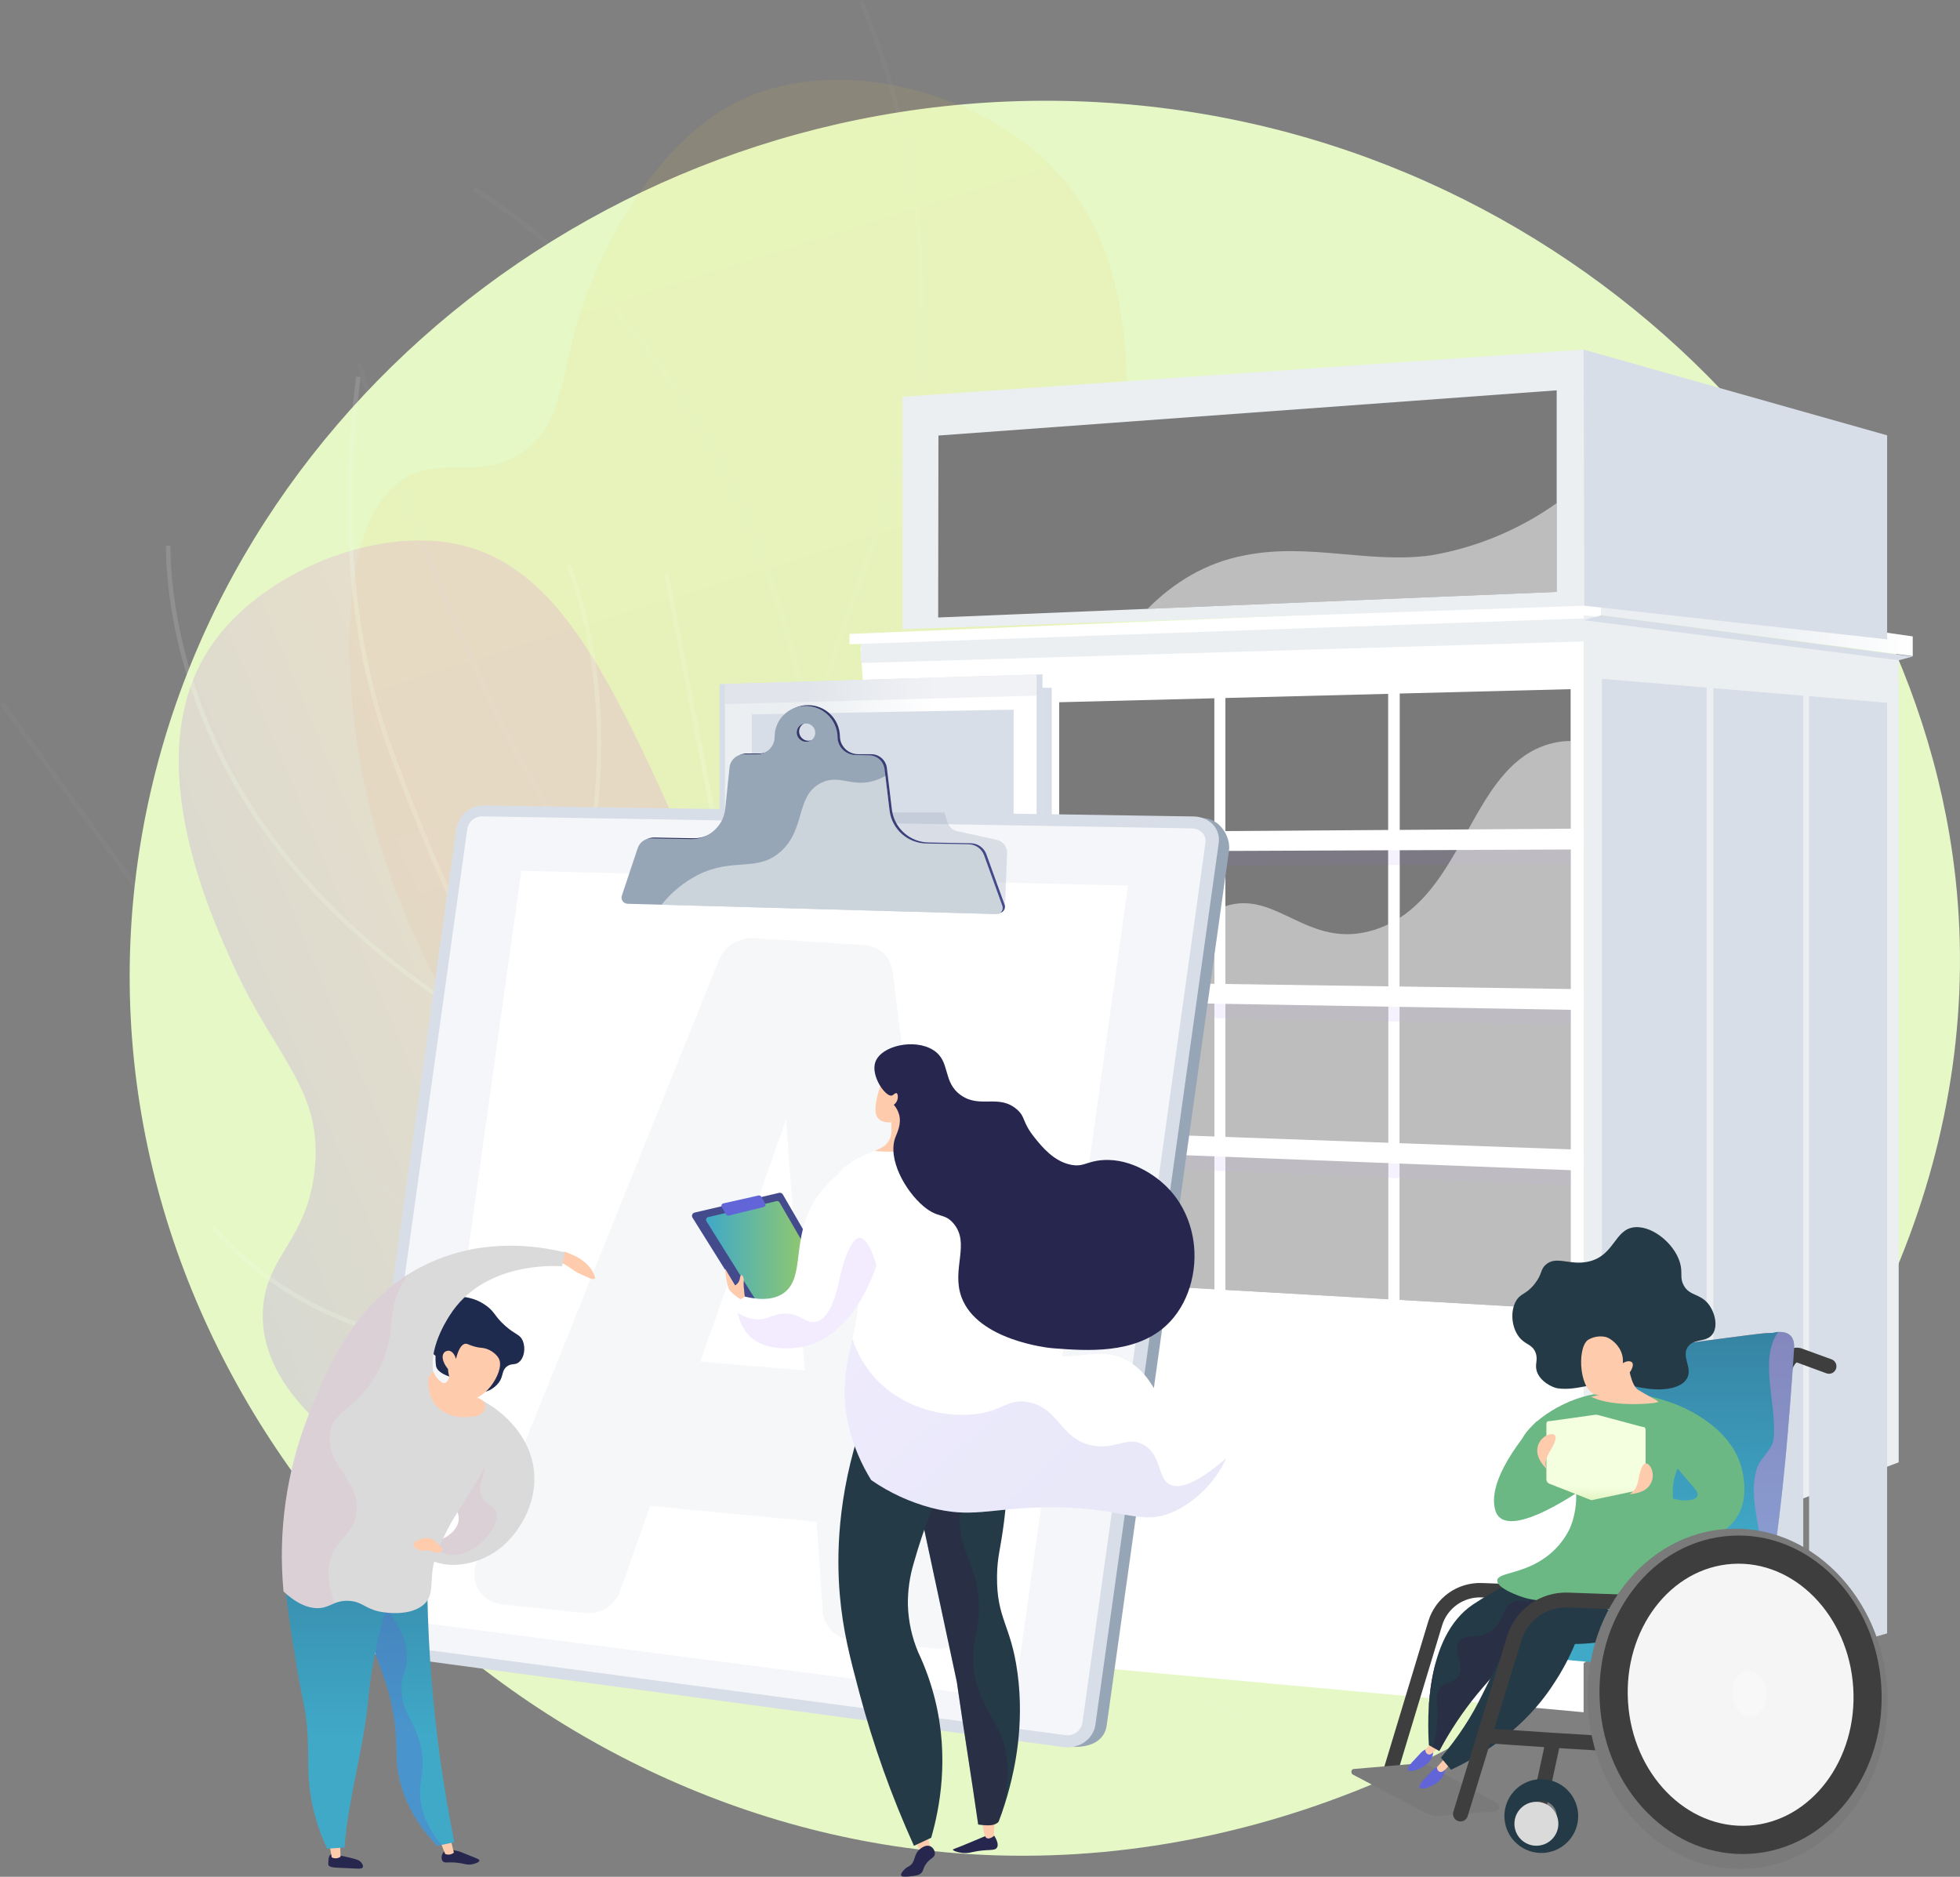 <svg width="541" height="518" viewBox="0 0 541 518" fill="none" xmlns="http://www.w3.org/2000/svg">
<rect x="0" y="0" width="541" height="518" fill="#808080" stroke="none"/>
<path d="M296.253 27.918C166.945 24.152 54.894 116.704 37.971 238.137C19.465 370.905 121.32 490.367 246.646 509.504C402.523 533.304 553.725 395.62 540.147 246.256C529.895 133.726 427.725 31.745 296.253 27.918Z" fill="#E5F8C6"/>
<g style="mix-blend-mode:soft-light" opacity="0.3">
<path style="mix-blend-mode:soft-light" opacity="0.3" d="M324.102 458.671C306.424 437.03 283.868 402.756 277.586 357.655C269.344 298.505 296.327 272.746 306.523 175.81C312.966 114.515 316.849 71.677 289.08 44.804C267.316 23.75 228.721 15.025 202.807 28.443C181.271 39.573 165.986 67.355 159.735 87.803C154.64 104.455 155.283 117.124 144.277 124.791C133.03 132.632 122.89 126.028 112.607 131.55C91.77 142.772 96.741 189.827 97.545 197.458C106.48 282.088 174.705 347.415 204.81 375.537C229.697 398.823 268.763 430.593 324.102 458.671Z" fill="url(#paint0_linear)"/>
<g style="mix-blend-mode:soft-light" opacity="0.3">
<g style="mix-blend-mode:soft-light" opacity="0.3">
<path d="M345.267 476.683C311.878 458.653 283.695 438.693 261.559 417.361C228.789 385.826 210.27 352.071 206.467 317.117C203.493 289.78 209.707 261.387 217.597 225.437C224.12 195.634 231.423 175.117 237.865 157.013C246.225 133.516 252.829 114.966 253.657 86.999C254.504 58.556 248.952 29.457 237.148 0.433L238.28 0C250.145 29.154 255.729 58.438 254.875 87.042C254.034 115.22 247.406 133.85 239.009 157.433C232.579 175.501 225.289 195.98 218.784 225.703C210.635 262.945 204.749 289.849 207.698 316.987C211.463 351.614 229.877 385.115 262.419 416.47C284.474 437.728 312.545 457.62 345.854 475.595L345.267 476.683Z" fill="white"/>
</g>
<g style="mix-blend-mode:soft-light" opacity="0.3">
<path d="M223.032 204.389L222.921 203.697C213.894 146.959 189.223 108.931 170.117 87.024C149.428 63.305 130.656 52.873 130.471 52.768L131.089 51.686C131.281 51.791 150.257 62.328 171.075 86.208C190.212 108.146 214.895 146.155 224.059 202.794C227.812 201.594 246.788 195.015 267.019 179.044C280.056 168.801 291.257 156.417 300.142 142.42C311.117 125.07 318.42 105.209 321.839 83.4L323.076 83.592C319.632 105.58 312.267 125.608 301.187 143.106C292.212 157.232 280.898 169.728 267.73 180.058C245.057 197.946 223.929 204.142 223.719 204.173L223.032 204.389Z" fill="white"/>
</g>
<g style="mix-blend-mode:soft-light" opacity="0.3">
<path d="M207.488 285.174L207.08 284.995C193.056 278.774 178.637 265.208 164.15 244.593C152.613 228.164 141.025 207.258 129.71 182.457C117.647 155.768 107.19 128.383 98.393 100.448L99.58 100.089C108.361 127.976 118.8 155.314 130.842 181.956C148.47 220.602 175.979 269.536 207.179 283.678C210.035 280.543 232.53 256.137 259.686 235.769C274.866 224.373 298.695 218.839 316.014 216.212C327.356 214.487 338.795 213.482 350.263 213.2V214.437C338.848 214.717 327.463 215.719 316.175 217.436C299.005 220.045 275.366 225.517 260.422 236.759C231.621 258.4 208.026 284.574 207.791 284.84L207.488 285.174Z" fill="white"/>
</g>
<g style="mix-blend-mode:soft-light" opacity="0.3">
<path d="M253.268 408.154L252.08 407.857C251.784 407.783 222.21 400.27 184.82 381.615C150.3 364.394 101.867 333.898 67.118 286.33L0 194.459L1.002 193.729L68.12 285.601C102.745 332.958 150.974 363.349 185.371 380.508C218.426 396.999 245.347 404.747 251.196 406.342C244.741 390.049 243.721 373.818 248.16 358.075C251.79 345.208 259.074 332.662 269.77 320.74C287.967 300.515 310.122 289.032 310.344 288.921L310.907 290.022C310.684 290.133 288.709 301.529 270.667 321.594C260.094 333.342 252.921 345.745 249.347 358.427C244.883 374.257 246.046 390.581 252.804 407.016L253.268 408.154Z" fill="white"/>
</g>
</g>
</g>
<g style="mix-blend-mode:soft-light" opacity="0.5">
<path style="mix-blend-mode:soft-light" opacity="0.5" d="M300.303 437.302C261.547 444.184 211.389 446.663 160.997 430.358C148.136 426.197 68.689 400.474 72.671 360.32C74.074 346.178 84.641 342.184 86.805 323.313C89.371 300.948 76.17 292.229 64.608 266.865C57.707 251.728 37.507 207.425 58.895 177.368C71.675 159.436 98.726 147.348 120.726 149.382C152.99 152.369 168.045 185.11 192.679 241.013C214.518 290.566 212.181 304.039 228.455 339.402C240.524 365.637 261.547 401.037 300.303 437.302Z" fill="url(#paint1_linear)"/>
<g style="mix-blend-mode:soft-light" opacity="0.5">
<g style="mix-blend-mode:soft-light" opacity="0.5">
<path d="M365.479 447.411C358.628 447.413 351.78 447.068 344.964 446.379C290.849 440.907 241.037 412.989 196.896 363.424C151.017 311.898 122.766 249.855 107.135 206.881C96.265 176.972 93.304 142.34 98.312 103.948L99.549 104.108C94.54 142.303 97.484 176.737 108.292 206.454C123.892 249.329 152.105 311.224 197.823 362.601C241.724 411.932 291.294 439.707 345.087 445.148C351.867 445.834 358.677 446.176 365.492 446.175C399.295 446.175 433.506 437.759 467.513 421.058L468.058 422.171C433.89 438.953 399.468 447.411 365.479 447.411Z" fill="white"/>
</g>
<g style="mix-blend-mode:soft-light" opacity="0.5">
<path d="M145.817 290.275L145.273 289.991C54.065 242.744 46.083 172.013 45.805 151.485C45.805 151.108 45.805 150.755 45.805 150.675L47.041 150.514C47.041 150.65 47.041 150.891 47.041 151.472C47.313 171.809 55.203 241.705 145.285 288.637C146.837 285.545 154.56 269.419 159.766 247.066C165.108 224.188 168.862 189.827 156.39 156.264L157.553 155.832C170.135 189.667 166.326 224.275 160.959 247.332C155.123 272.319 146.188 289.539 146.12 289.712L145.817 290.275Z" fill="white"/>
</g>
<g style="mix-blend-mode:soft-light" opacity="0.5">
<path d="M139.621 373.131C137.94 373.131 136.268 373.1 134.607 373.039C119.149 372.464 104.656 369.217 91.572 363.393C69.27 353.462 58.604 339.278 58.498 339.117L59.494 338.381C59.599 338.523 70.117 352.504 92.147 362.292C105.082 368.042 119.402 371.239 134.712 371.802C153.768 372.501 174.42 369.094 196.092 361.674C197.298 356.987 210.931 301.139 197.465 231.577L183.287 158.243L184.523 158.008L198.701 231.342C212.7 303.977 197.353 361.723 197.199 362.341L197.112 362.657L196.803 362.762C176.733 369.638 157.528 373.131 139.621 373.131Z" fill="white"/>
</g>
</g>
</g>
<path d="M257.17 456.087L437.105 472.59V171.815L237.52 178.667L257.17 456.087Z" fill="white"/>
<path d="M198.615 450.608L287.751 459.339V186.13L198.615 188.826V450.608Z" fill="#D8DEE8"/>
<path d="M200.105 450.713L286.119 458.597V186.179L200.105 188.782V450.713Z" fill="url(#paint2_linear)"/>
<g style="mix-blend-mode:multiply" opacity="0.2">
<path d="M200.105 194.347L286.119 192.004V186.179L200.105 188.782V194.347Z" fill="#B7C0CE"/>
</g>
<path d="M386.354 358.774L433.525 361.488V190.211L386.354 191.416V358.774Z" fill="url(#paint3_linear)"/>
<path d="M338.236 356.01L383.157 358.595V191.503L338.236 192.647V356.01Z" fill="url(#paint4_linear)"/>
<path d="M292.357 353.37L335.182 355.837V192.727L292.357 193.822V353.37Z" fill="url(#paint5_linear)"/>
<path d="M205.917 389.598L279.781 394.872V314.761L205.917 312.578V389.598Z" fill="url(#paint6_linear)"/>
<g style="mix-blend-mode:multiply" opacity="0.3">
<path style="mix-blend-mode:multiply" opacity="0.3" d="M292.357 238.941L433.525 238.645V232.9L292.357 233.587V238.941Z" fill="url(#paint7_linear)"/>
<path style="mix-blend-mode:multiply" opacity="0.3" d="M292.357 280.166L433.525 282.899V277.154L292.357 274.811V280.166Z" fill="url(#paint8_linear)"/>
<path style="mix-blend-mode:multiply" opacity="0.3" d="M292.357 321.39L433.525 327.152V321.408L292.357 316.041V321.39Z" fill="url(#paint9_linear)"/>
</g>
<path d="M244.012 392.318L274.043 394.464V324.475L244.012 323.436V392.318Z" fill="#D8DEE8"/>
<path d="M211.253 389.975L240.24 392.046V323.306L211.253 322.298V389.975Z" fill="#D8DEE8"/>
<path d="M292.357 235.046L437.315 234.452V228.696L292.357 229.697V235.046Z" fill="white"/>
<path d="M292.357 276.27L437.315 278.787V273.03L292.357 270.921V276.27Z" fill="white"/>
<path d="M292.357 317.5L437.315 323.127V317.37L292.357 312.146V317.5Z" fill="white"/>
<path d="M237.661 183.001L437.315 177.034V167.295L237.661 174.919V183.001Z" fill="url(#paint10_linear)"/>
<path d="M234.477 177.826L441.959 170.505V166.349L234.477 174.975V177.826Z" fill="white"/>
<g style="mix-blend-mode:soft-light" opacity="0.5">
<path d="M223.83 331.196C231.249 331.914 236.01 334.968 240.264 338.282V392.021L211.278 389.95V332.983C215.241 331.327 219.562 330.711 223.83 331.196Z" fill="white"/>
</g>
<g style="mix-blend-mode:soft-light" opacity="0.5">
<path d="M261.25 348.009C265.692 347.858 270.052 346.768 274.043 344.812V394.458L244.012 392.312V341.318C248.637 344.985 253.385 348.194 261.25 348.009Z" fill="white"/>
</g>
<g style="mix-blend-mode:soft-light" opacity="0.5">
<path d="M305.608 302.215C324.318 276.585 320.985 258.932 335.182 251.432V355.837L292.357 353.363V318.23C298.089 312.516 302.597 306.339 305.608 302.215Z" fill="white"/>
</g>
<g style="mix-blend-mode:soft-light" opacity="0.5">
<path d="M379.218 256.681C380.568 256.262 381.884 255.743 383.157 255.129V358.595L338.218 356.01V250.121C352.39 245.428 361.034 262.308 379.218 256.681Z" fill="white"/>
</g>
<g style="mix-blend-mode:soft-light" opacity="0.5">
<path d="M425.635 206.021C428.153 205.048 430.825 204.537 433.525 204.513V361.488L386.354 358.774V253.336C404.167 241.81 407.265 213.12 425.635 206.021Z" fill="white"/>
</g>
<path d="M290.317 189.827H287.652V459.339H290.317V189.827Z" fill="#D8DEE8"/>
<path d="M524.077 180.726L437.161 169.812V436.455L524.077 403.603V180.726Z" fill="url(#paint11_linear)"/>
<path d="M499.344 456.958L520.886 450.825V193.964L499.344 192.152V456.958Z" fill="#D8DEE8"/>
<path d="M472.923 464.484L497.736 457.416V192.022L472.923 189.939V464.484Z" fill="#D8DEE8"/>
<path d="M442.181 473.239L471.069 465.015V189.784L442.181 187.36V473.239Z" fill="#D8DEE8"/>
<path d="M527.954 181.097L441.958 169.806V163.406L527.954 175.649V181.097Z" fill="url(#paint12_linear)"/>
<path d="M527.954 181.214L524.077 182.234L437.105 171.166L441.959 169.806L527.954 181.214Z" fill="#D8DEE8"/>
<path d="M286.929 403.102V403.609C286.929 403.783 286.998 403.949 287.121 404.072C287.244 404.195 287.41 404.264 287.584 404.264C287.758 404.264 287.925 404.195 288.048 404.072C288.17 403.949 288.24 403.783 288.24 403.609V403.102C288.24 402.928 288.17 402.761 288.048 402.638C287.925 402.515 287.758 402.446 287.584 402.446C287.41 402.446 287.244 402.515 287.121 402.638C286.998 402.761 286.929 402.928 286.929 403.102Z" fill="white"/>
<path d="M249.106 173.652V109.506L437.105 96.49L437.315 167.184L249.106 173.652Z" fill="url(#paint13_linear)"/>
<path d="M437.105 96.49L520.887 120.154V176.471L437.315 167.184L437.105 96.49Z" fill="#D8DEE8"/>
<path d="M279.781 294.943L207.525 293.169V197.167L279.781 195.868V294.943Z" fill="#D8DEE8"/>
<path d="M259.03 120.21L429.679 107.732V163.369L258.956 170.43L259.03 120.21Z" fill="url(#paint14_linear)"/>
<g style="mix-blend-mode:soft-light" opacity="0.5">
<path d="M343.542 153.278C332.697 155.343 323.997 160.766 316.744 168.044L429.679 163.375V138.865C419.346 146.209 407.493 151.134 394.998 153.278C377.846 155.646 361.281 149.729 343.542 153.278Z" fill="white"/>
</g>
<path d="M136.456 224.454L332.127 225.802C336.517 225.87 339.782 230.835 339.225 234.792L305.478 476.176C304.711 481.661 298.874 482.588 294.552 482.007L104.019 456.445C103.169 456.334 102.351 456.055 101.61 455.624C100.869 455.194 100.221 454.621 99.703 453.938C99.186 453.255 98.809 452.476 98.594 451.647C98.38 450.818 98.332 449.954 98.454 449.106L128.974 230.835C129.263 229.057 130.173 227.44 131.544 226.271C132.914 225.102 134.655 224.458 136.456 224.454Z" fill="#97A6B7"/>
<path d="M133.457 222.314L329.432 225.344C333.828 225.412 336.95 228.702 336.388 232.69L302.356 476.028C301.799 480.016 297.83 482.774 293.508 482.211L100.754 456.179C99.899 456.064 99.076 455.779 98.331 455.342C97.587 454.905 96.937 454.324 96.419 453.634C95.901 452.943 95.526 452.157 95.315 451.32C95.104 450.483 95.061 449.613 95.189 448.759L125.963 228.72C126.253 226.939 127.164 225.317 128.537 224.145C129.909 222.972 131.652 222.323 133.457 222.314Z" fill="#D8DEE8"/>
<path opacity="0.74" d="M293.978 478.884C295.052 479.069 296.156 478.822 297.051 478.198C297.945 477.575 298.558 476.624 298.757 475.552L332.727 232.616C333.03 230.464 331.342 228.683 328.968 228.646L133.037 225.32C132.06 225.326 131.117 225.679 130.375 226.315C129.634 226.951 129.142 227.83 128.987 228.795L98.17 449.168C98.103 449.627 98.127 450.096 98.242 450.546C98.356 450.997 98.558 451.42 98.837 451.792C99.116 452.163 99.465 452.476 99.865 452.713C100.266 452.949 100.709 453.104 101.169 453.168L293.978 478.884Z" fill="white"/>
<path d="M114.889 447.721L279.93 469.121L311.352 244.438L143.888 240.357L114.889 447.721Z" fill="white"/>
<g style="mix-blend-mode:multiply" opacity="0.3">
<path d="M211.21 245.582L277.401 250.424L277.963 235.745C278.059 234.856 277.825 233.964 277.305 233.237C276.785 232.511 276.015 232.001 275.144 231.806L264.224 229.401C263.594 229.265 263.011 228.965 262.535 228.53C262.06 228.096 261.708 227.542 261.516 226.927L260.663 224.262L231.039 224.169L211.21 245.582Z" fill="#97A6B7"/>
</g>
<path d="M172.287 246.93C172.206 247.183 172.184 247.451 172.224 247.713C172.263 247.975 172.363 248.225 172.515 248.443C172.667 248.66 172.868 248.839 173.101 248.966C173.333 249.093 173.593 249.165 173.858 249.175L275.595 251.994C275.876 252.012 276.157 251.96 276.413 251.842C276.668 251.724 276.89 251.545 277.059 251.319C277.228 251.094 277.338 250.831 277.379 250.552C277.42 250.274 277.392 249.99 277.296 249.725L272.238 235.732C271.913 234.865 271.335 234.117 270.578 233.584C269.821 233.051 268.922 232.759 267.996 232.746L256.353 232.529C253.864 232.501 251.467 231.579 249.601 229.931C247.735 228.283 246.523 226.018 246.188 223.551L244.797 211.951C244.659 210.902 244.143 209.938 243.347 209.241C242.551 208.543 241.527 208.159 240.469 208.161H236.839C235.888 208.155 234.957 207.882 234.153 207.373C233.35 206.863 232.705 206.138 232.295 205.279C231.995 204.636 231.839 203.936 231.837 203.227C231.793 200.926 230.847 198.735 229.202 197.126C227.557 195.517 225.346 194.619 223.045 194.626C221.922 194.615 220.808 194.827 219.768 195.248C218.727 195.67 217.78 196.293 216.981 197.082C216.182 197.871 215.547 198.81 215.113 199.846C214.679 200.881 214.453 201.992 214.45 203.115C214.46 203.751 214.343 204.383 214.106 204.973C213.868 205.563 213.516 206.1 213.068 206.552C212.621 207.004 212.087 207.362 211.5 207.606C210.912 207.849 210.282 207.973 209.646 207.969H206.103C205.087 207.956 204.102 208.324 203.344 209C202.585 209.677 202.107 210.612 202.003 211.624L200.835 222.945C200.603 225.289 199.495 227.459 197.731 229.021C195.968 230.582 193.68 231.42 191.325 231.367L180.505 231.163C179.658 231.143 178.828 231.396 178.136 231.883C177.443 232.371 176.926 233.068 176.659 233.871L172.287 246.93ZM220.571 201.922C220.567 201.59 220.63 201.26 220.756 200.953C220.882 200.645 221.068 200.367 221.304 200.133C221.54 199.899 221.821 199.715 222.13 199.593C222.438 199.47 222.768 199.41 223.1 199.418C223.776 199.416 224.424 199.681 224.906 200.154C225.387 200.627 225.663 201.271 225.673 201.947C225.677 202.279 225.614 202.609 225.488 202.917C225.361 203.225 225.174 203.504 224.938 203.738C224.701 203.972 224.419 204.155 224.11 204.278C223.801 204.4 223.47 204.459 223.137 204.451C222.463 204.451 221.816 204.186 221.336 203.712C220.856 203.239 220.581 202.596 220.571 201.922Z" fill="url(#paint15_linear)"/>
<path d="M171.638 247.202C171.557 247.455 171.535 247.723 171.574 247.985C171.614 248.247 171.714 248.497 171.866 248.714C172.018 248.932 172.218 249.111 172.451 249.238C172.684 249.365 172.943 249.437 173.208 249.447L274.964 252.279C275.245 252.297 275.526 252.244 275.782 252.126C276.037 252.009 276.259 251.829 276.428 251.604C276.597 251.379 276.707 251.115 276.748 250.837C276.789 250.558 276.761 250.274 276.665 250.009L271.607 236.017C271.282 235.15 270.703 234.402 269.946 233.869C269.19 233.337 268.29 233.044 267.365 233.03L255.716 232.814C253.227 232.786 250.83 231.864 248.964 230.215C247.098 228.567 245.886 226.303 245.551 223.835L244.16 212.236C244.022 211.186 243.506 210.222 242.71 209.525C241.913 208.827 240.89 208.444 239.832 208.445L236.196 208.377C235.244 208.372 234.314 208.099 233.51 207.589C232.706 207.08 232.062 206.354 231.651 205.496C231.352 204.853 231.196 204.152 231.194 203.443C231.15 201.142 230.204 198.951 228.559 197.342C226.914 195.733 224.702 194.835 222.401 194.842C221.279 194.831 220.165 195.043 219.124 195.465C218.084 195.886 217.137 196.509 216.338 197.298C215.539 198.088 214.904 199.027 214.47 200.062C214.035 201.098 213.81 202.209 213.807 203.332C213.817 203.968 213.7 204.599 213.462 205.189C213.225 205.779 212.872 206.316 212.425 206.768C211.977 207.22 211.444 207.579 210.857 207.822C210.269 208.065 209.639 208.189 209.003 208.186H205.46C204.443 208.173 203.459 208.54 202.7 209.217C201.942 209.893 201.464 210.829 201.36 211.84L200.192 223.168C199.96 225.512 198.852 227.682 197.088 229.243C195.325 230.805 193.037 231.643 190.682 231.589L179.861 231.385C179.015 231.366 178.185 231.618 177.492 232.106C176.8 232.593 176.283 233.29 176.016 234.094L171.638 247.202ZM219.928 202.188C219.924 201.856 219.987 201.526 220.113 201.219C220.238 200.911 220.425 200.632 220.661 200.399C220.897 200.165 221.178 199.981 221.486 199.858C221.795 199.735 222.125 199.676 222.457 199.683C223.132 199.682 223.781 199.946 224.263 200.42C224.744 200.893 225.02 201.537 225.029 202.212C225.034 202.545 224.971 202.875 224.844 203.183C224.718 203.491 224.531 203.77 224.294 204.004C224.058 204.238 223.776 204.421 223.467 204.544C223.158 204.666 222.827 204.725 222.494 204.717C221.822 204.715 221.176 204.45 220.697 203.979C220.217 203.507 219.941 202.866 219.928 202.194V202.188Z" fill="#97A6B7"/>
<g style="mix-blend-mode:soft-light" opacity="0.5">
<path d="M192.66 241.464C202.553 236.555 208.947 240.846 215.458 235.052C222.42 228.869 219.557 219.915 226.371 216.224C230.699 213.868 233.964 216.403 238.694 215.995C240.702 215.797 242.643 215.164 244.382 214.14L245.551 223.836C245.886 226.303 247.097 228.567 248.964 230.215C250.83 231.864 253.226 232.786 255.716 232.814L267.365 233.03C268.29 233.044 269.19 233.337 269.946 233.87C270.703 234.402 271.281 235.15 271.607 236.017L276.665 250.009C276.761 250.274 276.789 250.558 276.748 250.837C276.707 251.115 276.597 251.379 276.428 251.604C276.259 251.829 276.037 252.009 275.781 252.127C275.526 252.244 275.245 252.297 274.964 252.279L182.594 249.725C185.323 246.286 188.755 243.469 192.66 241.464Z" fill="white"/>
</g>
<g opacity="0.3">
<path opacity="0.3" d="M171.162 439.126C170.48 441.053 169.174 442.698 167.451 443.798C165.728 444.898 163.687 445.391 161.652 445.198L138.502 442.824C137.19 442.692 135.927 442.255 134.815 441.546C133.703 440.837 132.773 439.877 132.101 438.743C131.428 437.608 131.031 436.332 130.942 435.016C130.854 433.701 131.075 432.382 131.59 431.168L198.429 264.986C199.189 263.115 200.51 261.527 202.212 260.442C203.914 259.356 205.911 258.826 207.927 258.926L238.552 260.843C240.498 260.926 242.352 261.695 243.785 263.015C245.218 264.335 246.137 266.119 246.38 268.052L268.286 444.808C269.004 450.584 263.89 455.623 257.936 455.017L234.928 452.667C232.889 452.488 230.979 451.587 229.543 450.128C228.106 448.669 227.236 446.746 227.088 444.703L225.406 420.032L179.459 415.642L171.162 439.126ZM222.105 378.288L216.979 309.035L193.285 375.784L222.105 378.288Z" fill="#97A6B7"/>
</g>
<path d="M274.42 506.66C275.62 508.571 275.434 509.467 275.224 509.875C274.606 511.069 272.751 510.197 268.293 511.205C267.371 511.446 266.413 511.513 265.467 511.402C264.354 511.26 262.994 510.815 263.037 510.518C263.037 510.413 263.235 510.345 263.303 510.327C264.54 509.925 272.157 506.685 272.157 506.685L274.42 506.66Z" fill="url(#paint16_linear)"/>
<path d="M274.562 502.165L274.327 506.746C274.327 506.746 272.534 508.317 271.854 506.709C271.366 505.553 271.038 502.332 271.038 502.332L274.562 502.165Z" fill="#FFCBAD"/>
<path d="M251.932 506.783L254.374 511.78L257.095 511.05L255.951 506.307L251.932 506.783Z" fill="#FFCBAD"/>
<path d="M255.537 514.544C256.705 512.818 257.917 512.837 258.041 511.718C258.066 511.257 257.948 510.799 257.704 510.407C257.459 510.016 257.1 509.709 256.675 509.529C255.506 509.084 254.245 510.104 253.966 510.333C252.037 511.891 252.822 513.938 250.968 515.051C250.378 515.339 249.847 515.735 249.403 516.219C249.15 516.51 248.531 517.227 248.735 517.654C248.939 518.081 250.201 518 251.369 517.864C252.773 517.697 253.472 517.617 254.102 517.122C254.974 516.448 254.634 515.879 255.537 514.544Z" fill="url(#paint17_linear)"/>
<path d="M278.074 392.788C278.587 401.837 278.277 410.915 277.147 419.908C276.133 427.946 275.292 429.393 275.199 434.903C275.051 446.886 279.026 448.271 280.844 461.658C282.854 476.436 279.886 488.561 278.705 493.193C277.866 496.462 276.833 499.679 275.613 502.826C274.377 504.125 272.231 503.84 269.999 503.58C268.076 490.187 266.017 477.611 264.094 464.205L251.239 404.097L278.074 392.788Z" fill="#253A47"/>
<path style="mix-blend-mode:multiply" opacity="0.3" d="M270.024 503.58C268.101 490.187 266.042 477.611 264.119 464.205L251.264 404.097L278.074 392.788C278.111 393.487 278.136 394.161 278.161 394.847C266.203 407.109 264.41 416.186 265.04 422.221C265.801 429.542 270.11 432.85 270.209 443.547C270.277 451.196 268.107 452.729 268.676 459.592C269.412 468.428 273.622 473.084 275.885 478.037C278.08 482.823 279.292 489.786 276.671 499.988C276.306 501.052 275.953 502.004 275.632 502.826C274.371 504.125 272.25 503.846 270.024 503.58Z" fill="url(#paint18_linear)"/>
<path d="M262.647 404.264C258.373 412.917 254.9 421.943 252.272 431.23C251.102 435.034 250.537 438.998 250.596 442.978C250.728 447.499 251.706 451.956 253.478 456.117C255.439 460.283 256.984 464.633 258.09 469.102C262.054 485.179 259.364 499.141 257.027 507.229L252.272 509.455C246.098 495.837 241.062 481.733 237.216 467.284C234.619 457.546 232.622 449.909 231.793 440.078C230.922 429.69 231.033 413.144 237.908 392.807L262.647 404.264Z" fill="#253A47"/>
<path d="M251.425 314.668C241.192 317.315 233.438 319.825 230.359 325.557C227.107 331.61 233.395 335.45 236.047 347.91C240.116 366.998 229.617 375.116 234.421 394.284C235.694 399.308 237.733 404.105 240.468 408.506C245.544 412.018 251.193 414.617 257.163 416.186C267.996 418.993 273.01 416.427 287.244 416.062C310.523 415.444 314.549 421.899 324.676 416.897C334.91 411.845 341.631 399.924 338.99 395.286C337.408 392.51 333.321 394.668 326.946 391.626C318.735 387.705 319.526 381.361 312.724 376.538C302.955 369.613 294.793 378.097 286.452 372.062C277.994 365.959 275.687 349.598 278.235 339.531C279.898 332.958 279.36 326.002 280.449 319.312C280.584 318.502 280.481 317.671 280.152 316.919C278.544 313.258 271.588 313.104 266.332 313.042C261.315 312.956 256.306 313.502 251.425 314.668Z" fill="white"/>
<path style="mix-blend-mode:multiply" opacity="0.15" d="M322.822 409.681C319.439 407.826 320.67 401.606 315.655 398.78C310.999 396.158 307.883 400.35 301.218 398.897C292.673 397.042 292.444 388.973 284.239 387.075C278.34 385.708 276.912 389.548 268.639 390.364C260.366 391.181 249.255 388.695 241.662 380.471C238.775 377.331 236.6 373.604 235.287 369.545C233.667 376.872 231.837 383.977 234.415 394.278C235.687 399.302 237.727 404.099 240.462 408.5C245.537 412.012 251.187 414.611 257.157 416.18C267.989 418.993 273.004 416.421 287.238 416.056C310.517 415.438 314.542 421.893 324.67 416.891C331.212 413.663 336.301 407.616 338.446 402.484C329.815 409.916 325.282 411.041 322.822 409.681Z" fill="url(#paint19_linear)"/>
<path d="M243.937 297.194C243.937 297.194 241.519 302.803 241.655 306.587C241.791 310.371 246.021 309.746 246.021 309.746L246.058 312.139C246.073 313.138 245.798 314.12 245.267 314.966C244.736 315.812 243.971 316.486 243.065 316.907L241.439 317.661C241.439 317.661 252.569 319.096 258.22 314.378H256.483C255.288 314.361 254.137 313.931 253.224 313.161C252.311 312.391 251.693 311.329 251.474 310.155L251.289 309.147C251.289 309.147 252.21 297.219 243.937 297.194Z" fill="#FFCBAD"/>
<path d="M232.765 358.421L216.07 329.669C215.969 329.496 215.816 329.36 215.632 329.281C215.449 329.202 215.245 329.184 215.05 329.23L191.727 334.678C191.582 334.711 191.448 334.779 191.334 334.875C191.221 334.971 191.132 335.093 191.075 335.23C191.019 335.367 190.995 335.516 191.008 335.664C191.02 335.812 191.067 335.955 191.146 336.081L210.487 366.998C210.6 367.178 210.771 367.315 210.973 367.384C211.174 367.454 211.393 367.453 211.594 367.381L232.091 359.961L232.765 358.421Z" fill="url(#paint20_linear)"/>
<path d="M228.665 355.156L215.173 331.87C215.093 331.73 214.969 331.62 214.821 331.555C214.673 331.491 214.508 331.475 214.351 331.512L195.468 335.926C195.35 335.953 195.241 336.008 195.149 336.086C195.057 336.164 194.985 336.262 194.938 336.374C194.892 336.485 194.874 336.606 194.884 336.726C194.894 336.846 194.933 336.962 194.998 337.064L210.66 362.106C210.751 362.253 210.89 362.363 211.053 362.42C211.216 362.476 211.394 362.474 211.556 362.416L228.158 356.424L228.665 355.156Z" fill="url(#paint21_linear)"/>
<path d="M211.185 332.142L210.115 330.287C210.043 330.16 209.932 330.06 209.799 330.001C209.665 329.942 209.516 329.927 209.373 329.96L199.66 332.142C199.554 332.165 199.456 332.213 199.372 332.282C199.289 332.35 199.223 332.438 199.18 332.537C199.137 332.636 199.118 332.744 199.125 332.852C199.133 332.959 199.165 333.064 199.221 333.156L200.414 335.185C200.488 335.311 200.601 335.409 200.736 335.466C200.871 335.523 201.02 335.535 201.162 335.5L210.758 333.15C210.862 333.125 210.958 333.077 211.039 333.008C211.121 332.939 211.185 332.852 211.226 332.754C211.268 332.656 211.286 332.55 211.278 332.443C211.271 332.337 211.239 332.234 211.185 332.142Z" fill="url(#paint22_linear)"/>
<path d="M205.787 359.435C205.787 359.435 201.663 357.215 201.02 355.416C200.547 353.688 200.249 351.917 200.13 350.129L202.888 354.792C203.265 354.581 203.586 354.281 203.821 353.918C204.056 353.554 204.198 353.139 204.235 352.708C204.532 351.045 205.472 352.442 205.287 353.691C205.101 354.94 205.787 359.435 205.787 359.435Z" fill="#FFCBAD"/>
<path d="M232.01 323.541C229.194 325.667 226.792 328.291 224.924 331.283C218.264 342.073 222.37 352.399 216.409 356.826C214.697 358.063 211.587 359.299 205.589 357.859L203.468 359.25C203.468 359.25 202.201 373.304 218.975 372.068C235.75 370.831 241.909 349.19 241.909 349.19L232.01 323.541Z" fill="white"/>
<path style="mix-blend-mode:multiply" opacity="0.15" d="M237.315 341.658C234.056 341.658 231.695 352.912 231.268 355.014C229.524 362.298 227.181 364.376 225.245 364.815C222.315 365.483 220.831 362.261 216.132 362.577C212.867 362.799 211.711 364.481 208.39 364.122C206.69 363.915 205.066 363.295 203.66 362.317C204.029 364.684 205.107 366.883 206.752 368.624C208.99 370.881 212.731 372.538 218.97 372.08C235.744 370.844 241.903 349.202 241.903 349.202C239.801 342.091 237.939 341.665 237.315 341.658Z" fill="url(#paint23_linear)"/>
<path d="M246.089 302.394C246.652 302.302 247.06 301.541 247.468 301.727C247.876 301.912 247.938 302.963 247.641 303.73C247.451 304.208 247.127 304.62 246.707 304.917C247.383 305.692 247.879 306.606 248.16 307.595C248.896 310.272 247.635 312.585 247.14 313.914C244.908 319.918 249.885 328.698 254.9 332.928C258.975 336.366 260.607 334.715 263.111 337.59C267.977 343.186 262.493 350.241 265.411 358.069C269.863 369.978 289.42 372.012 290.23 372.086L291.096 372.161C299.851 372.816 313.114 373.812 321.752 365.977C328.213 360.103 330.612 350.606 329.413 342.512C329.098 340.385 327.774 332.315 320.608 326.237C319.47 325.273 312.737 319.572 304.328 320.196C299.876 320.524 299.103 322.169 295.622 321.482C290.849 320.542 287.627 316.536 285.63 314.062C281.951 309.499 283.2 308.355 280.646 306.172C275.644 301.894 270.531 306.005 265.257 302.302C259.982 298.598 262.536 292.909 257.552 289.793C252.408 286.578 243.257 288.606 241.637 293.082C240.24 296.897 244.364 302.685 246.089 302.394Z" fill="url(#paint24_linear)"/>
<path d="M139.881 377.182C141.168 376.168 142.095 376.91 143.264 375.945C144.729 374.739 145.088 372.087 144.339 370.17C143.591 368.253 142.361 368.506 139.455 365.934C136.332 363.17 136.592 361.884 133.711 360.029C132.433 359.164 131.002 358.552 129.494 358.224C127.861 357.884 124.621 357.203 122.383 359.225C119.91 361.433 120.528 365.186 120.602 365.545C117.282 367.69 116.583 369.218 116.726 370.281C116.726 370.281 116.88 371.413 120.225 374.245C120.183 375.191 120.228 376.139 120.361 377.077C120.596 378.053 121.598 379.315 125.277 380.329C126.007 379.615 126.784 378.949 127.602 378.338C129.512 376.91 130.465 376.198 131.101 376.483C132.697 377.101 130.607 382.846 132.542 383.971C133.779 384.694 136.407 383.353 137.711 381.566C139.016 379.779 138.416 378.326 139.881 377.182Z" fill="#1F2B4E"/>
<path d="M91.171 511.934C90.676 512.385 90.645 513.449 90.626 514.142C90.595 514.33 90.595 514.522 90.626 514.71C90.923 515.49 92.481 515.477 94.893 515.576C98.726 515.731 99.876 515.966 100.136 515.378C100.396 514.791 99.654 513.999 99.573 513.913C99.134 513.424 98.621 513.294 97.632 513.004C95.777 512.521 94.54 512.274 94.194 512.194C91.882 511.718 91.511 511.637 91.171 511.934Z" fill="url(#paint25_linear)"/>
<path d="M93.854 508.113L94.002 512.472C93.649 512.72 93.235 512.867 92.805 512.897C92.374 512.926 91.944 512.837 91.56 512.639L90.806 508.311L93.854 508.113Z" fill="#FFCBAD"/>
<path d="M122.538 511.099C121.876 511.755 121.672 513.01 122.179 513.665C122.686 514.321 123.502 513.888 125.765 514.08C128.189 514.284 128.795 514.89 130.47 514.525C131.144 514.377 132.325 513.993 132.325 513.517C132.325 513.183 131.707 512.979 129.772 512.2C126.977 511.093 126.996 511.044 126.396 510.914C124.899 510.568 123.403 510.234 122.538 511.099Z" fill="url(#paint26_linear)"/>
<path d="M124.281 507.222L125.283 511.341C124.95 511.614 124.549 511.792 124.123 511.854C123.697 511.916 123.262 511.86 122.865 511.693L121.289 507.649L124.281 507.222Z" fill="#FFCBAD"/>
<path d="M118.215 417.886C116.983 448.256 119.398 478.664 125.406 508.459L120.676 509.467C116.929 505.578 112.261 499.524 110.301 491.22C109.064 486.063 109.72 483.479 109.108 477.184C108.137 467.161 105.367 461.788 102.64 453.601C99.211 443.125 97.107 432.261 96.376 421.262L118.215 417.886Z" fill="url(#paint27_linear)"/>
<path style="mix-blend-mode:multiply" opacity="0.3" d="M116.039 481.58C114.301 474.704 110.956 472.887 110.839 466.394C110.752 461.806 112.403 461.447 112.292 457.033C112.125 450.367 108.223 446.873 106.257 442.681C104.186 438.254 103.394 431.143 108.978 419.314L96.376 421.262C97.106 432.263 99.211 443.129 102.64 453.607C105.361 461.794 108.131 467.167 109.108 477.19C109.726 483.485 109.108 486.069 110.301 491.226C112.267 499.537 116.929 505.59 120.676 509.473L121.882 509.22C117.832 504.384 116.404 500.068 116.039 496.562C115.451 490.855 117.789 488.512 116.039 481.58Z" fill="url(#paint28_linear)"/>
<path d="M111.803 418.121C109.949 435.391 103.24 450.689 101.688 468.614C100.525 482.063 96.012 496.804 95.097 509.925L90.305 510.258C88.334 506.08 86.893 501.673 86.014 497.138C84.684 490.249 85.29 486.23 84.919 479.15C84.505 471.205 83.386 469.418 81.772 459.364C78.495 438.903 76.856 428.67 82.05 422.635C83.744 420.675 97.403 416.662 111.803 418.121Z" fill="url(#paint29_linear)"/>
<path d="M114.784 423.81C114.642 425.399 113.597 424.267 114.024 425.331C117.826 434.828 132.647 433.369 140.246 425.331C148.507 416.625 151.648 402.15 139.109 390.748C134.451 386.567 128.625 383.915 122.414 383.148C120.837 387.335 118.642 394.792 119.755 402.935C119.937 404.744 120.318 406.528 120.893 408.253C123.144 414.671 127.076 416.105 126.594 419.655C126.161 422.858 122.575 424.521 122.414 424.601C118.63 426.246 115.062 423.989 114.784 423.81Z" fill="url(#paint30_linear)"/>
<g style="mix-blend-mode:multiply" opacity="0.3">
<path style="mix-blend-mode:multiply" opacity="0.3" d="M122.958 428.942C130.254 430.871 138.107 421.788 137.019 417.54C136.462 415.376 133.853 415.493 132.839 412.593C131.602 409.131 134.564 406.682 133.599 404.234C133.037 402.799 126.557 400.456 119.458 399.831C119.502 400.839 119.588 401.865 119.731 402.923C119.912 404.732 120.293 406.515 120.868 408.24C123.119 414.659 127.051 416.093 126.569 419.642C126.136 422.845 122.55 424.509 122.389 424.589C120.894 425.241 119.225 425.383 117.641 424.991C118.895 426.89 120.777 428.289 122.958 428.942Z" fill="url(#paint31_linear)"/>
</g>
<path d="M155.71 345.455C155.71 345.455 163.012 347.359 164.28 352.757C164.28 352.757 163.964 353.376 162.691 352.757C161.417 352.139 159.519 351.49 158.245 350.537C156.971 349.585 154.751 348.318 154.751 348.318C154.751 348.318 154.127 346.407 155.71 345.455Z" fill="#FFCBAD"/>
<path d="M78.266 439.249C76.702 422.771 79.045 406.157 85.105 390.754C90.447 377.348 98.454 357.265 119.396 348.169C134.236 341.733 148.457 343.841 155.926 345.665L155.147 349.499C152.823 349.338 133.445 348.33 124.12 363.071C122.933 364.926 117.115 374.145 120.411 381.33C124.343 389.944 133.574 384.218 136.382 392.213C137.958 396.696 135.194 402.978 131.522 408.97C125.196 419.277 124.349 419.797 120.961 427.668C117.616 435.428 120.812 439.948 116.565 443.188C112.317 446.428 104.903 444.845 104.582 444.771C100.501 443.813 99.944 442.069 96.383 441.846C92.092 441.58 91.065 444.004 87.275 443.85C85.259 443.757 82.236 442.953 78.266 439.249Z" fill="url(#paint32_linear)"/>
<path d="M122.104 427.538C122.104 427.538 119.823 424.119 117.541 424.496C115.26 424.873 114.122 425.634 114.122 426.394C114.122 427.155 115.767 428.311 117.411 427.922C119.056 427.532 121.344 429.82 122.104 427.538Z" fill="#FFCBAD"/>
<path d="M130.124 384.447C129.172 382.932 128.888 380.737 130.576 380.026C130.879 377.552 130.798 375.809 131.101 373.342C129.246 376.007 125.864 376.835 124.232 379.618C123.855 380.236 123.613 381.553 122.723 381.726C122.105 381.85 121.486 381.219 121.097 380.823C120.083 379.809 120.392 379.89 119.625 378.696C119.465 378.449 119.669 378.665 119.465 378.449C119.465 378.449 118.679 379.506 118.617 379.611C117.999 380.731 118.172 382.035 118.376 383.241C118.55 384.854 119.164 386.388 120.151 387.674C121.041 388.729 122.145 389.583 123.39 390.177C124.635 390.772 125.993 391.095 127.373 391.125C128.219 391.148 129.066 391.117 129.908 391.032C131.039 390.927 132.381 390.803 133.216 389.894C134.051 388.985 134.218 387.606 133.383 386.747C132.381 385.739 130.934 385.727 130.124 384.447Z" fill="#FFCBAD"/>
<g style="mix-blend-mode:multiply" opacity="0.3">
<path style="mix-blend-mode:multiply" opacity="0.3" d="M91.01 431.088C92.549 424.441 97.916 423.785 98.43 417.07C99.141 408.197 90.292 404.648 91.01 396.263C91.628 389.023 98.269 389.53 104.087 378.987C109.837 368.568 106.424 362.719 110.833 354.6C111.374 353.588 111.994 352.621 112.688 351.706C96.612 361.804 89.81 378.882 85.086 390.754C79.026 406.157 76.683 422.771 78.248 439.25C82.217 442.96 85.241 443.757 87.238 443.844C89.544 443.936 90.83 443.077 92.444 442.452C90.385 437.413 90.398 433.74 91.01 431.088Z" fill="url(#paint33_linear)"/>
</g>
<path d="M123.662 377.868C123.662 377.868 123.7 383.179 128.609 385.696C132.999 387.953 139.3 378.851 137.803 375.221C137.302 373.985 135.67 372.649 133.957 372.185C132.943 371.907 132.436 372.093 130.792 371.61C129.277 371.165 128.992 370.794 128.399 370.893C127.651 371.011 126.68 371.821 125.845 375.085C125.53 373.787 124.751 372.89 123.866 372.804C123.556 372.79 123.248 372.863 122.976 373.014C121.746 373.744 121.906 375.716 123.662 377.868Z" fill="#FFCBAD"/>
<path d="M383.707 491.572C384.11 491.547 384.496 491.399 384.814 491.148C385.131 490.897 385.364 490.556 385.481 490.169L398.058 448.592C398.762 446.3 400.202 444.304 402.154 442.912C404.107 441.521 406.463 440.812 408.86 440.894L429.938 441.649C430.199 441.658 430.459 441.616 430.703 441.525C430.947 441.434 431.171 441.295 431.362 441.117C431.553 440.94 431.707 440.726 431.816 440.489C431.924 440.252 431.985 439.995 431.994 439.735C432.003 439.474 431.961 439.214 431.87 438.97C431.779 438.725 431.641 438.501 431.463 438.31C431.285 438.12 431.072 437.965 430.834 437.857C430.597 437.749 430.341 437.688 430.08 437.679L409.002 436.924C405.73 436.81 402.511 437.777 399.845 439.678C397.179 441.578 395.214 444.305 394.255 447.436L381.679 489.013C381.584 489.32 381.565 489.646 381.624 489.963C381.683 490.279 381.818 490.576 382.018 490.829C382.218 491.081 382.476 491.282 382.77 491.412C383.064 491.543 383.386 491.6 383.707 491.579V491.572Z" fill="url(#paint34_linear)"/>
<path d="M395.368 487.819C393.898 487.025 392.23 486.672 390.564 486.805L373.573 488.258C372.924 488.314 372.806 489.495 373.418 489.792L393.087 500.155C394.557 500.95 396.225 501.302 397.891 501.169L412.675 499.932C412.933 499.903 413.175 499.794 413.367 499.619C413.559 499.445 413.691 499.215 413.745 498.961C413.799 498.708 413.772 498.443 413.667 498.206C413.563 497.969 413.387 497.77 413.164 497.638L395.368 487.819Z" fill="url(#paint35_linear)"/>
<path d="M459.203 434.618C457.664 444.184 453.36 448.178 444.772 450.008C436.183 451.839 428.17 448.314 419.65 446.595C418.395 446.372 417.103 446.613 416.013 447.273C414.923 447.933 414.11 448.967 413.726 450.182C412.99 452.655 413.151 454.745 416.818 455.654C432.721 459.419 452.822 457.787 466.283 457.762C478.897 457.762 480.857 457.292 486.941 452.698C477.493 446.923 468.169 440.999 459.203 434.618Z" fill="url(#paint36_linear)"/>
<path d="M459.203 434.618C457.664 444.184 453.36 448.178 444.772 450.008C436.183 451.839 428.17 448.314 419.65 446.595C418.395 446.372 417.103 446.613 416.013 447.273C414.923 447.933 414.11 448.967 413.726 450.182C412.99 452.655 413.151 454.745 416.818 455.654C432.721 459.419 457.855 459.76 471.291 459.729C484.047 459.729 482.371 458.344 488.264 453.545C478.371 447.486 468.589 441.302 459.203 434.618Z" fill="url(#paint37_linear)"/>
<path d="M481.203 449.167C480.176 449.444 479.113 449.675 478.012 449.86C475.149 450.348 471.403 449.304 468.62 449.637C465.838 449.971 464.49 451.709 464.403 454.182C464.317 456.655 465.547 458.851 468.255 459.011C470.963 459.172 474.612 459.518 477.413 459.339C482.557 459.005 486.978 457.818 491.015 455.196C487.738 453.205 484.467 451.196 481.203 449.167Z" fill="url(#paint38_linear)"/>
<path d="M486.793 431.112C487.302 431.112 487.793 430.921 488.171 430.578C488.548 430.236 488.784 429.765 488.833 429.257L493.885 381.646C494.274 378.004 495.35 376.427 495.869 376.081C495.956 376.025 495.968 376.025 496.049 376.081L504.136 379.043C504.648 379.23 505.213 379.207 505.708 378.978C506.202 378.749 506.586 378.333 506.773 377.821C506.961 377.31 506.938 376.745 506.709 376.25C506.48 375.755 506.064 375.372 505.552 375.184L497.458 372.235C496.843 372.004 496.183 371.919 495.529 371.988C494.875 372.056 494.247 372.277 493.693 372.631C491.628 373.917 490.243 376.959 489.791 381.225L484.74 428.837C484.711 429.108 484.736 429.381 484.814 429.642C484.892 429.903 485.021 430.146 485.193 430.357C485.366 430.568 485.579 430.742 485.819 430.869C486.06 430.997 486.323 431.075 486.595 431.1L486.793 431.112Z" fill="url(#paint39_linear)"/>
<path d="M470.883 453.65C478.006 448.16 479.972 443.262 481.667 434.247C485.296 414.918 486.446 393.11 488.109 373.107C488.369 370.015 500.686 367.579 487.602 367.919C485.686 367.968 456.316 371.975 455.228 372.117C446.701 373.255 448.03 374.405 447.666 377.651C445.619 395.892 444.246 417.96 442.101 435.032C442.039 435.546 441.965 436.04 441.884 436.529C450.85 442.91 460.174 448.834 469.603 454.609L470.883 453.65Z" fill="url(#paint40_linear)"/>
<path d="M471.984 454.621C479.107 449.13 479.972 443.262 481.667 434.253C485.296 414.924 486.446 393.116 488.109 373.113C488.369 370.021 500.686 367.585 487.602 367.925C485.686 367.975 456.316 371.981 455.228 372.124C446.701 373.261 448.03 374.411 447.666 377.658C445.619 395.898 444.246 417.967 442.101 435.039C442.039 435.552 441.965 436.046 441.884 436.535C451.27 443.219 461.052 449.402 470.945 455.431C471.291 455.165 471.619 454.899 471.984 454.621Z" fill="url(#paint41_linear)"/>
<path d="M478.538 453.168C483.917 447.696 487.578 442.712 489.012 433.685C492.104 414.318 493.885 392.151 495.195 372.266C495.437 368.729 493.613 367.56 490.935 367.622C488.258 367.684 486.137 369.304 485.828 372.748C484.103 392.133 482.811 414.85 479.589 433.394C477.802 443.677 472.083 448.852 463.89 451.072C467.151 453.104 470.428 455.116 473.721 457.107C475.468 455.977 477.083 454.656 478.538 453.168Z" fill="url(#paint42_linear)"/>
<path style="mix-blend-mode:multiply" opacity="0.45" d="M478.538 453.168C483.917 447.696 487.577 442.712 489.012 433.685C492.103 414.318 493.884 392.151 495.195 372.266C495.436 368.729 493.612 367.56 490.935 367.622H490.83C485.265 375.116 490.749 388.355 489.507 397.586C488.95 400.289 485.71 402.675 484.912 405.39C482.297 413.793 486.712 422.233 486.056 431.001C485.488 437.339 484.504 444.666 478.395 447.696C474.714 449.325 471.177 451.263 467.822 453.49C469.784 454.698 471.751 455.897 473.721 457.088C475.467 455.964 477.082 454.649 478.538 453.168Z" fill="url(#paint43_linear)"/>
<path style="mix-blend-mode:multiply" opacity="0.3" d="M485.135 451.597C482.047 453.689 479.283 456.222 476.93 459.116L476.714 459.376L477.413 459.345C482.557 459.011 486.978 457.824 491.016 455.202C489.058 454.007 487.097 452.805 485.135 451.597Z" fill="url(#paint44_linear)"/>
<path d="M395.103 482.52C394.511 482.515 393.925 482.644 393.39 482.896C392.855 483.149 392.383 483.519 392.011 483.979C390.62 485.593 388.134 487.689 388.641 488.543C389.148 489.396 392.228 488.289 393.928 486.811C395.628 485.334 396.049 482.965 395.103 482.52Z" fill="url(#paint45_linear)"/>
<path d="M395.999 480.035L393.409 482.953C393.409 482.953 393.409 484.128 394.429 484.264C395.449 484.4 397.205 481.791 397.205 481.791L395.999 480.035Z" fill="#FFCBAD"/>
<path d="M458.616 435.168C458.616 438.26 443.845 436.758 428.498 446.354C424.485 448.864 420.936 451.82 418.413 453.459C416.348 458.566 412.527 461.732 407.716 467.6C403.729 472.47 400.233 477.722 397.279 483.281L394.404 481.679C393.965 474.556 393.322 451.826 406.511 442.891L406.851 442.663C409.664 440.808 413.943 438.124 426.346 432.151C430.78 430.012 433.556 428.75 436.381 426.722C436.603 426.542 436.846 426.39 437.105 426.271C439.696 425.17 442.274 427.081 448.148 429.981C456.39 434.105 458.604 433.963 458.616 435.168Z" fill="#253A47"/>
<path d="M394.25 474.204C394.309 468.859 395.04 463.543 396.426 458.381C396.024 460.062 395.696 461.837 395.35 463.748C394.723 467.201 394.355 470.696 394.25 474.204Z" fill="url(#paint46_linear)"/>
<path style="mix-blend-mode:multiply" opacity="0.3" d="M396.673 471.52C396.543 469.43 396.209 467.847 397.199 466.258C398.683 463.884 401.131 464.663 402.547 462.635C404.637 459.648 400.797 455.864 402.671 453.075C404.303 450.639 407.716 452.791 411.513 450.138C415.309 447.486 414.604 443.262 417.85 442.032C419.124 441.614 420.504 441.663 421.746 442.168C421.566 440.931 442.268 427.081 448.142 430.005C456.384 434.105 458.597 433.963 458.61 435.168C458.61 438.26 443.838 436.758 428.492 446.354C424.479 448.864 420.93 451.82 418.407 453.459C416.342 458.566 412.521 461.732 407.71 467.6C403.722 472.47 400.226 477.722 397.273 483.281L395.418 482.236C396.445 478.762 396.87 475.137 396.673 471.52Z" fill="url(#paint47_linear)"/>
<path d="M398.312 487.337C397.72 487.332 397.134 487.46 396.599 487.713C396.064 487.966 395.592 488.336 395.22 488.796C393.829 490.41 391.343 492.506 391.85 493.36C392.357 494.213 395.437 493.106 397.137 491.628C398.837 490.15 399.258 487.788 398.312 487.337Z" fill="url(#paint48_linear)"/>
<path d="M399.208 484.851L396.618 487.77C396.618 487.77 396.618 488.945 397.638 489.081C398.658 489.217 400.414 486.607 400.414 486.607L399.208 484.851Z" fill="#FFCBAD"/>
<path d="M466.208 448.648C461.633 452.791 458.727 449.205 445.415 452.519C441.9 453.295 438.316 453.709 434.718 453.756C433.13 457.577 431.178 461.236 428.887 464.681C424.992 470.735 416.879 480.814 400.525 488.456L397.718 485.117C400.059 482.372 402.223 479.48 404.198 476.461C408.446 469.968 409.478 466.512 414.833 456.569C416.521 453.321 418.398 450.175 420.453 447.146C421.271 444.881 422.657 442.865 424.478 441.29C425.567 440.375 426.612 439.472 433.277 438.068C440.969 436.442 444.815 435.632 448.296 434.309C454.046 432.126 454.021 430.816 457.187 430.599C462.09 430.234 468.818 432.757 470.24 437.914C471.334 441.89 468.892 446.218 466.208 448.648Z" fill="#253A47"/>
<path d="M424.194 392.25C424.194 392.25 409.942 407.288 412.731 416.835C415.519 426.382 437.878 410.213 437.878 410.213L424.194 392.25Z" fill="#6BB885"/>
<path d="M429.821 383.161C428.665 382.981 425.122 381.423 424.176 378.449C423.558 376.421 424.652 375.32 423.811 373.249C422.853 370.899 420.955 371.221 419.223 368.921C417.208 366.268 416.837 361.952 418.426 359.126C419.706 356.851 421.214 357.401 423.62 354.328C425.747 351.614 425.104 350.501 426.6 349.116C429.512 346.42 433.29 349.388 438.496 348.194C445.731 346.537 445.588 339.173 451.283 338.715C456.52 338.295 462.982 344.014 463.94 349.499C464.323 351.694 463.705 352.869 464.756 354.792C466.376 357.754 469.251 356.968 471.558 359.918C473.307 362.144 474.247 365.872 472.794 368.092C471.131 370.695 467.52 369.224 465.838 371.802C464.033 374.554 467.328 377.621 465.597 380.521C463.965 383.26 459.321 383.612 456.631 383.451C453.391 383.291 450.244 382.351 447.048 381.831C441.143 380.861 435.652 384.057 429.821 383.161Z" fill="#253A47"/>
<path d="M419.953 399.108C418.772 396.239 426.865 388.38 437.012 385.504C444.376 383.396 450.615 384.571 453.867 385.146C461.13 386.376 467.906 389.61 473.431 394.482C471.409 395.577 465.831 398.928 463.068 405.279C460.396 411.419 462.307 417.027 463.303 420.335C464.168 423.192 465.485 427.526 469.381 430.667C471.44 432.324 473.709 433.14 478.253 434.847C483.614 436.832 486.91 437.382 486.91 438.452C486.91 439.818 481.438 440.925 481.623 441.791C481.623 441.853 481.679 441.859 481.685 441.908C481.759 442.527 475.644 443.967 467.915 445.13C458.875 446.49 454.362 447.17 450.04 446.428C443.306 445.278 444.438 443.201 437.673 442.038C429.821 440.684 426.253 443.145 419.124 440.412C417.925 439.954 413.139 438.106 413.275 436.189C413.442 433.814 421.344 434.624 428.226 428.552C430.309 426.726 432.009 424.504 433.228 422.017C433.883 420.656 436.635 413.614 433.846 405.94C433.727 405.605 433.572 405.283 433.382 404.982C430.105 399.262 421.072 401.816 419.953 399.108Z" fill="#6BB885"/>
<path d="M449.385 412.896C447.684 416.167 458.727 424.138 467.013 424.948C469.204 425.107 471.401 424.732 473.416 423.854C475.43 422.976 477.2 421.622 478.575 419.908C482.675 414.819 481.407 408.488 480.962 406.268C478.346 393.184 462.963 387.718 461.553 387.26C457.812 393.06 457.843 396.721 458.659 399.009C459.308 400.894 461.015 402.916 464.428 406.948C467.464 410.54 468.973 411.82 468.521 412.915C467.983 414.213 465.077 414.312 463.235 413.935C459.822 413.243 452.859 412.006 452.371 411.239C451.45 411.394 449.972 411.771 449.385 412.896Z" fill="#6BB885"/>
<path d="M449.514 377.008C449.514 377.008 450.188 382.382 452.167 383.612C454.145 384.843 457.354 386.45 457.731 386.883C458.109 387.316 445.452 388.676 439.182 385.517C441.247 385.084 441.804 384.898 441.804 384.898C442.728 384.658 443.619 384.305 444.456 383.847C445.618 383.177 446.615 382.256 447.375 381.151V378.177L449.514 377.008Z" fill="#FFCBAD"/>
<path d="M448.444 379.902C448.444 379.902 446.589 385.288 440.994 384.997C435.985 384.738 435.107 372.272 438.273 369.854C439.018 369.39 439.847 369.079 440.714 368.939C441.58 368.799 442.465 368.832 443.319 369.038C444.555 369.366 448.339 371.938 447.937 376.248C448.976 375.568 450.071 375.562 450.491 376.05C451.029 376.668 450.361 377.936 450.213 378.227C449.812 378.956 449.194 379.541 448.444 379.902Z" fill="#FFCBAD"/>
<path d="M440.023 400.598L453.756 393.951L441.099 390.55C440.807 390.471 440.502 390.452 440.202 390.494L427.558 392.269L440.023 400.598Z" fill="url(#paint49_linear)"/>
<path d="M439.003 413.966L427.552 409.471C427.336 409.36 427.156 409.193 427.029 408.987C426.902 408.781 426.835 408.544 426.834 408.302V392.992C426.834 392.504 427.156 392.176 427.552 392.262L439.003 394.798C439.265 394.871 439.496 395.029 439.659 395.247C439.822 395.465 439.909 395.731 439.906 396.003V413.317C439.925 413.431 439.912 413.548 439.868 413.656C439.825 413.763 439.751 413.856 439.657 413.924C439.563 413.991 439.452 414.031 439.336 414.039C439.22 414.046 439.105 414.021 439.003 413.966Z" fill="url(#paint50_linear)"/>
<path d="M453.521 411.048L439.622 413.997C439.505 414.021 439.385 414.017 439.271 413.986C439.157 413.955 439.051 413.897 438.963 413.818C438.875 413.738 438.807 413.639 438.765 413.528C438.722 413.418 438.707 413.299 438.719 413.181V395.806C438.712 395.548 438.8 395.297 438.967 395.101C439.133 394.905 439.367 394.777 439.622 394.742L453.497 393.821C453.6 393.825 453.702 393.851 453.795 393.896C453.888 393.942 453.971 394.006 454.038 394.085C454.106 394.164 454.156 394.256 454.186 394.355C454.216 394.454 454.226 394.559 454.214 394.662V410.009C454.224 410.233 454.162 410.454 454.037 410.641C453.913 410.828 453.732 410.97 453.521 411.048Z" fill="url(#paint51_linear)"/>
<path d="M426.847 405.384C426.847 405.384 424.578 403.281 424.33 400.845C424.231 399.797 424.485 398.747 425.052 397.86C425.619 396.974 426.466 396.303 427.459 395.954C429.122 395.459 430.006 396.189 428.893 398.594C427.78 401 426.018 402.533 426.847 405.384Z" fill="#FFCBAD"/>
<path d="M449.817 412.389C449.817 412.389 452.908 412.327 454.714 410.664C455.482 409.946 455.989 408.992 456.152 407.953C456.316 406.915 456.127 405.851 455.617 404.932C454.702 403.46 453.552 403.417 452.797 405.958C452.043 408.5 452.321 410.831 449.817 412.389Z" fill="#FFCBAD"/>
<path d="M499.028 484.61C498.998 485.109 498.786 485.58 498.433 485.934C498.081 486.288 497.611 486.501 497.112 486.533H496.846L430.377 482.495L424.998 507.365C424.903 507.797 424.672 508.188 424.338 508.479C424.003 508.77 423.584 508.945 423.143 508.978C422.95 508.992 422.756 508.978 422.568 508.935C422.302 508.878 422.05 508.767 421.826 508.611C421.603 508.455 421.413 508.256 421.268 508.026C421.122 507.796 421.024 507.539 420.978 507.271C420.933 507.002 420.941 506.727 421.003 506.462L426.247 482.217L411.259 481.203L405.107 501.268C404.984 501.671 404.74 502.027 404.408 502.287C404.076 502.547 403.673 502.699 403.252 502.721C403.005 502.738 402.758 502.708 402.522 502.634C402.264 502.556 402.023 502.427 401.815 502.256C401.606 502.084 401.433 501.873 401.306 501.635C401.179 501.397 401.101 501.136 401.075 500.867C401.049 500.598 401.076 500.327 401.156 500.068L407.864 478.179L416.032 451.523C417.128 447.962 419.366 444.862 422.4 442.7C425.434 440.539 429.096 439.437 432.819 439.565L455.555 440.381C455.824 440.39 456.089 440.453 456.335 440.564C456.58 440.676 456.802 440.835 456.986 441.032C457.17 441.23 457.313 441.461 457.407 441.714C457.502 441.966 457.546 442.235 457.537 442.505C457.527 442.774 457.465 443.04 457.353 443.285C457.241 443.531 457.082 443.752 456.885 443.936C456.688 444.12 456.456 444.263 456.204 444.358C455.951 444.452 455.682 444.496 455.413 444.487L432.671 443.67C429.848 443.571 427.071 444.405 424.771 446.044C422.47 447.683 420.774 450.035 419.946 452.735L412.452 477.178L428.621 478.26L497.124 482.434C497.664 482.472 498.168 482.722 498.525 483.129C498.881 483.537 499.062 484.069 499.028 484.61Z" fill="url(#paint52_linear)"/>
<path d="M415.266 501.893C415.138 499.882 415.609 497.879 416.619 496.137C417.63 494.394 419.134 492.99 420.942 492.103C422.751 491.216 424.781 490.884 426.778 491.151C428.774 491.418 430.647 492.271 432.159 493.602C433.67 494.933 434.754 496.682 435.271 498.629C435.788 500.576 435.717 502.632 435.066 504.538C434.415 506.444 433.213 508.114 431.612 509.337C430.012 510.56 428.085 511.281 426.074 511.409C423.38 511.578 420.728 510.671 418.701 508.887C416.675 507.103 415.439 504.587 415.266 501.893ZM421.183 501.515C421.237 502.354 421.537 503.158 422.047 503.826C422.557 504.493 423.254 504.995 424.049 505.267C424.844 505.538 425.701 505.568 426.514 505.353C427.326 505.137 428.055 504.685 428.611 504.055C429.166 503.424 429.522 502.643 429.633 501.81C429.745 500.977 429.606 500.13 429.236 499.376C428.866 498.622 428.281 497.994 427.554 497.572C426.827 497.151 425.992 496.954 425.153 497.008C424.03 497.081 422.981 497.596 422.237 498.441C421.493 499.286 421.114 500.392 421.183 501.515Z" fill="#253A47"/>
<path d="M424.438 509.421C427.781 509.221 430.329 506.348 430.128 503.005C429.927 499.662 427.055 497.114 423.711 497.315C420.368 497.515 417.821 500.388 418.021 503.731C418.222 507.074 421.095 509.622 424.438 509.421Z" fill="url(#paint53_linear)"/>
<path d="M452.383 503.754C444.104 495.406 439.114 483.967 438.323 471.501C437.531 459.036 441.037 447.053 448.216 437.728C455.456 428.286 465.559 422.697 476.658 421.992C487.757 421.287 498.491 425.553 506.869 434C515.148 442.347 520.138 453.786 520.929 466.252C521.721 478.717 518.215 490.701 511.036 500.025C503.796 509.467 493.693 515.057 482.594 515.762C471.495 516.466 460.761 512.206 452.383 503.754ZM443.993 471.168C445.433 493.891 462.592 511.359 482.235 510.122C501.879 508.886 516.682 489.371 515.241 466.648C513.8 443.924 496.642 426.456 477.004 427.693C457.367 428.929 442.552 448.413 443.993 471.168Z" fill="url(#paint54_linear)"/>
<path d="M512.255 466.221C510.963 445.859 495.851 430.246 478.501 431.353C461.151 432.46 447.691 449.408 448.983 469.764C450.275 490.119 465.838 506.184 483.188 505.083C500.538 503.982 513.547 486.589 512.255 466.221Z" fill="#F5F5F5"/>
<path opacity="0.3" d="M483.311 473.753C485.931 473.586 487.877 470.636 487.657 467.164C487.437 463.691 485.134 461.01 482.513 461.176C479.892 461.343 477.946 464.293 478.166 467.766C478.387 471.239 480.69 473.919 483.311 473.753Z" fill="white"/>
<path d="M454.745 500.359C446.998 492.556 442.323 481.852 441.587 470.222C440.852 458.591 444.129 447.387 450.825 438.687C457.627 429.808 467.167 424.552 477.641 423.884C488.116 423.216 498.231 427.229 506.115 435.175C513.862 442.978 518.537 453.681 519.273 465.312C520.008 476.943 516.731 488.147 510.035 496.847C503.233 505.726 493.693 510.982 483.219 511.65C472.744 512.317 462.635 508.305 454.745 500.359ZM449.366 469.733C450.603 489.65 465.597 504.978 482.755 503.877C499.913 502.777 512.793 485.698 511.531 465.788C510.27 445.878 495.3 430.543 478.142 431.644C460.984 432.745 448.098 449.817 449.366 469.733Z" fill="url(#paint55_linear)"/>
<defs>
<linearGradient id="paint0_linear" x1="125.913" y1="-101.888" x2="295.21" y2="440.1" gradientUnits="userSpaceOnUse">
<stop stop-color="#FCB148"/>
<stop offset="0.05" stop-color="#FDBA46"/>
<stop offset="0.14" stop-color="#FFC244"/>
<stop offset="0.32" stop-color="#FFC444"/>
<stop offset="0.48" stop-color="#FDB946"/>
<stop offset="0.78" stop-color="#F99C4D"/>
<stop offset="0.87" stop-color="#F8924F"/>
<stop offset="1" stop-color="#F8924F"/>
</linearGradient>
<linearGradient id="paint1_linear" x1="154.171" y1="312.931" x2="32.232" y2="363.897" gradientUnits="userSpaceOnUse">
<stop stop-color="#E38DDD"/>
<stop offset="1" stop-color="#9571F6"/>
</linearGradient>
<linearGradient id="paint2_linear" x1="183.571" y1="318.044" x2="252.458" y2="320.963" gradientUnits="userSpaceOnUse">
<stop offset="0.49" stop-color="#EBEFF2"/>
<stop offset="1" stop-color="white"/>
</linearGradient>
<linearGradient id="paint3_linear" x1="140648" y1="63287.1" x2="116879" y2="73828.3" gradientUnits="userSpaceOnUse">
<stop stop-color="#EAE7EA"/>
<stop offset="1" stop-color="#7A7A7A"/>
</linearGradient>
<linearGradient id="paint4_linear" x1="133907" y1="61746.3" x2="111096" y2="71621.6" gradientUnits="userSpaceOnUse">
<stop stop-color="#EAE7EA"/>
<stop offset="1" stop-color="#7A7A7A"/>
</linearGradient>
<linearGradient id="paint5_linear" x1="127629" y1="60280.6" x2="105722" y2="69542.5" gradientUnits="userSpaceOnUse">
<stop stop-color="#EAE7EA"/>
<stop offset="1" stop-color="#7A7A7A"/>
</linearGradient>
<linearGradient id="paint6_linear" x1="-122292" y1="44189.9" x2="-115503" y2="56219.4" gradientUnits="userSpaceOnUse">
<stop offset="0.49" stop-color="#EBEFF2"/>
<stop offset="1" stop-color="white"/>
</linearGradient>
<linearGradient id="paint7_linear" x1="273806" y1="2537.81" x2="241576" y2="2537.81" gradientUnits="userSpaceOnUse">
<stop stop-color="#E38DDD"/>
<stop offset="1" stop-color="#9571F6"/>
</linearGradient>
<linearGradient id="paint8_linear" x1="273806" y1="3922.22" x2="241576" y2="3922.22" gradientUnits="userSpaceOnUse">
<stop stop-color="#E38DDD"/>
<stop offset="1" stop-color="#9571F6"/>
</linearGradient>
<linearGradient id="paint9_linear" x1="273806" y1="6095.07" x2="241576" y2="6095.07" gradientUnits="userSpaceOnUse">
<stop stop-color="#E38DDD"/>
<stop offset="1" stop-color="#9571F6"/>
</linearGradient>
<linearGradient id="paint10_linear" x1="-357500" y1="4033.54" x2="-357500" y2="5619.02" gradientUnits="userSpaceOnUse">
<stop offset="0.49" stop-color="#EBEFF2"/>
<stop offset="1" stop-color="white"/>
</linearGradient>
<linearGradient id="paint11_linear" x1="-163736" y1="119226" x2="-183231" y2="121711" gradientUnits="userSpaceOnUse">
<stop offset="0.49" stop-color="#EBEFF2"/>
<stop offset="1" stop-color="white"/>
</linearGradient>
<linearGradient id="paint12_linear" x1="527.954" y1="172.255" x2="441.958" y2="172.255" gradientUnits="userSpaceOnUse">
<stop stop-color="white"/>
<stop offset="0.51" stop-color="#EBEFF2"/>
</linearGradient>
<linearGradient id="paint13_linear" x1="76074.6" y1="16952.4" x2="133363" y2="16952.4" gradientUnits="userSpaceOnUse">
<stop offset="0.49" stop-color="#EBEFF2"/>
<stop offset="1" stop-color="white"/>
</linearGradient>
<linearGradient id="paint14_linear" x1="507894" y1="23205.3" x2="502805" y2="45522.4" gradientUnits="userSpaceOnUse">
<stop stop-color="#EAE7EA"/>
<stop offset="1" stop-color="#7A7A7A"/>
</linearGradient>
<linearGradient id="paint15_linear" x1="281.042" y1="224.101" x2="177.44" y2="209.597" gradientUnits="userSpaceOnUse">
<stop stop-color="#444B8C"/>
<stop offset="1" stop-color="#26264F"/>
</linearGradient>
<linearGradient id="paint16_linear" x1="17383.3" y1="2974.72" x2="17382.4" y2="2706.15" gradientUnits="userSpaceOnUse">
<stop stop-color="#444B8C"/>
<stop offset="1" stop-color="#26264F"/>
</linearGradient>
<linearGradient id="paint17_linear" x1="13313.5" y1="7033.28" x2="13383" y2="6573.49" gradientUnits="userSpaceOnUse">
<stop stop-color="#444B8C"/>
<stop offset="1" stop-color="#26264F"/>
</linearGradient>
<linearGradient id="paint18_linear" x1="-39323.4" y1="85767.6" x2="-42717" y2="104272" gradientUnits="userSpaceOnUse">
<stop stop-color="#311944"/>
<stop offset="1" stop-color="#893976"/>
</linearGradient>
<linearGradient id="paint19_linear" x1="220.554" y1="330.97" x2="294.964" y2="411.594" gradientUnits="userSpaceOnUse">
<stop stop-color="#AA80F9"/>
<stop offset="1" stop-color="#6165D7"/>
</linearGradient>
<linearGradient id="paint20_linear" x1="59431.8" y1="17983.4" x2="61023" y2="20139.6" gradientUnits="userSpaceOnUse">
<stop stop-color="#444B8C"/>
<stop offset="1" stop-color="#26264F"/>
</linearGradient>
<linearGradient id="paint21_linear" x1="194.881" y1="347.107" x2="228.665" y2="347.107" gradientUnits="userSpaceOnUse">
<stop stop-color="#40A9C8"/>
<stop offset="1" stop-color="#A4CF59"/>
</linearGradient>
<linearGradient id="paint22_linear" x1="16304.1" y1="1922.44" x2="16264.6" y2="1809.9" gradientUnits="userSpaceOnUse">
<stop stop-color="#AA80F9"/>
<stop offset="1" stop-color="#6165D7"/>
</linearGradient>
<linearGradient id="paint23_linear" x1="12800" y1="17945.8" x2="15165.7" y2="17945.8" gradientUnits="userSpaceOnUse">
<stop stop-color="#AA80F9"/>
<stop offset="1" stop-color="#6165D7"/>
</linearGradient>
<linearGradient id="paint24_linear" x1="142225" y1="44448.6" x2="134760" y2="32020.3" gradientUnits="userSpaceOnUse">
<stop stop-color="#444B8C"/>
<stop offset="1" stop-color="#26264F"/>
</linearGradient>
<linearGradient id="paint25_linear" x1="2879.65" y1="3846.28" x2="2732.28" y2="3859.54" gradientUnits="userSpaceOnUse">
<stop stop-color="#444B8C"/>
<stop offset="1" stop-color="#26264F"/>
</linearGradient>
<linearGradient id="paint26_linear" x1="5970.2" y1="3011.91" x2="5803.28" y2="3047.68" gradientUnits="userSpaceOnUse">
<stop stop-color="#444B8C"/>
<stop offset="1" stop-color="#26264F"/>
</linearGradient>
<linearGradient id="paint27_linear" x1="110.891" y1="274.068" x2="110.891" y2="479.05" gradientUnits="userSpaceOnUse">
<stop stop-color="#1F2B4E"/>
<stop offset="1" stop-color="#40A9C8"/>
</linearGradient>
<linearGradient id="paint28_linear" x1="10388.6" y1="66188.5" x2="5755.81" y2="62873.7" gradientUnits="userSpaceOnUse">
<stop stop-color="#AA80F9"/>
<stop offset="1" stop-color="#6165D7"/>
</linearGradient>
<linearGradient id="paint29_linear" x1="95.259" y1="272.625" x2="95.259" y2="479.553" gradientUnits="userSpaceOnUse">
<stop stop-color="#1F2B4E"/>
<stop offset="1" stop-color="#40A9C8"/>
</linearGradient>
<linearGradient id="paint30_linear" x1="99943" y1="18349.4" x2="90860.2" y2="28418.1" gradientUnits="userSpaceOnUse">
<stop stop-color="#EAE7EA"/>
<stop offset="1" stop-color="#DADADA"/>
</linearGradient>
<linearGradient id="paint31_linear" x1="3856.36" y1="21566.6" x2="5438.14" y2="17629.2" gradientUnits="userSpaceOnUse">
<stop stop-color="#FF9085"/>
<stop offset="1" stop-color="#FB6FBB"/>
</linearGradient>
<linearGradient id="paint32_linear" x1="232398" y1="37700.3" x2="213845" y2="60719" gradientUnits="userSpaceOnUse">
<stop stop-color="#EAE7EA"/>
<stop offset="1" stop-color="#DADADA"/>
</linearGradient>
<linearGradient id="paint33_linear" x1="4810.37" y1="65005.7" x2="11205.3" y2="55910.4" gradientUnits="userSpaceOnUse">
<stop stop-color="#FF9085"/>
<stop offset="1" stop-color="#FB6FBB"/>
</linearGradient>
<linearGradient id="paint34_linear" x1="157445" y1="18878.5" x2="126850" y2="41609.7" gradientUnits="userSpaceOnUse">
<stop stop-color="#67697C"/>
<stop offset="1" stop-color="#3E3E3F"/>
</linearGradient>
<linearGradient id="paint35_linear" x1="121556" y1="5798.45" x2="120424" y2="10949" gradientUnits="userSpaceOnUse">
<stop stop-color="#EAE7EA"/>
<stop offset="1" stop-color="#7A7A7A"/>
</linearGradient>
<linearGradient id="paint36_linear" x1="209038" y1="6516.11" x2="212524" y2="10485.2" gradientUnits="userSpaceOnUse">
<stop stop-color="#FF9085"/>
<stop offset="1" stop-color="#FB6FBB"/>
</linearGradient>
<linearGradient id="paint37_linear" x1="450.82" y1="395.182" x2="450.82" y2="451.39" gradientUnits="userSpaceOnUse">
<stop stop-color="#1F2B4E"/>
<stop offset="1" stop-color="#40A9C8"/>
</linearGradient>
<linearGradient id="paint38_linear" x1="76579.5" y1="4177.04" x2="77722.4" y2="4108.46" gradientUnits="userSpaceOnUse">
<stop stop-color="#FFC444"/>
<stop offset="1" stop-color="#F36F56"/>
</linearGradient>
<linearGradient id="paint39_linear" x1="69570.5" y1="20324.8" x2="50430.8" y2="26106.1" gradientUnits="userSpaceOnUse">
<stop stop-color="#67697C"/>
<stop offset="1" stop-color="#3E3E3F"/>
</linearGradient>
<linearGradient id="paint40_linear" x1="151526" y1="54245.3" x2="155785" y2="55023.1" gradientUnits="userSpaceOnUse">
<stop stop-color="#FF9085"/>
<stop offset="1" stop-color="#FB6FBB"/>
</linearGradient>
<linearGradient id="paint41_linear" x1="467.748" y1="230.424" x2="467.748" y2="426.357" gradientUnits="userSpaceOnUse">
<stop stop-color="#1F2B4E"/>
<stop offset="1" stop-color="#40A9C8"/>
</linearGradient>
<linearGradient id="paint42_linear" x1="479.553" y1="227.09" x2="479.553" y2="427.386" gradientUnits="userSpaceOnUse">
<stop stop-color="#1F2B4E"/>
<stop offset="1" stop-color="#40A9C8"/>
</linearGradient>
<linearGradient id="paint43_linear" x1="81608.3" y1="62397.1" x2="83050.1" y2="62310.6" gradientUnits="userSpaceOnUse">
<stop stop-color="#E38DDD"/>
<stop offset="1" stop-color="#9571F6"/>
</linearGradient>
<linearGradient id="paint44_linear" x1="40947.7" y1="4344.24" x2="41284.4" y2="4324.04" gradientUnits="userSpaceOnUse">
<stop stop-color="#FFC444"/>
<stop offset="1" stop-color="#F36F56"/>
</linearGradient>
<linearGradient id="paint45_linear" x1="-11923.3" y1="14481.4" x2="-11909.2" y2="14325.8" gradientUnits="userSpaceOnUse">
<stop stop-color="#AA80F9"/>
<stop offset="1" stop-color="#6165D7"/>
</linearGradient>
<linearGradient id="paint46_linear" x1="1673.5" y1="12593.2" x2="1670.05" y2="12188.2" gradientUnits="userSpaceOnUse">
<stop stop-color="#893976"/>
<stop offset="1" stop-color="#311944"/>
</linearGradient>
<linearGradient id="paint47_linear" x1="34302.2" y1="42389" x2="34297.2" y2="37723.1" gradientUnits="userSpaceOnUse">
<stop stop-color="#893976"/>
<stop offset="1" stop-color="#311944"/>
</linearGradient>
<linearGradient id="paint48_linear" x1="-11890.5" y1="14536.5" x2="-11876.3" y2="14380.8" gradientUnits="userSpaceOnUse">
<stop stop-color="#AA80F9"/>
<stop offset="1" stop-color="#6165D7"/>
</linearGradient>
<linearGradient id="paint49_linear" x1="440.657" y1="398.795" x2="440.657" y2="408.341" gradientUnits="userSpaceOnUse">
<stop stop-color="#F4FFE0"/>
<stop offset="1" stop-color="#97C842"/>
</linearGradient>
<linearGradient id="paint50_linear" x1="433.375" y1="410.16" x2="433.375" y2="430.706" gradientUnits="userSpaceOnUse">
<stop stop-color="#F4FFE0"/>
<stop offset="1" stop-color="#97C842"/>
</linearGradient>
<linearGradient id="paint51_linear" x1="446.467" y1="410.418" x2="446.467" y2="429.455" gradientUnits="userSpaceOnUse">
<stop stop-color="#F4FFE0"/>
<stop offset="1" stop-color="#97C842"/>
</linearGradient>
<linearGradient id="paint52_linear" x1="305669" y1="23860.7" x2="265419" y2="69627.1" gradientUnits="userSpaceOnUse">
<stop stop-color="#67697C"/>
<stop offset="1" stop-color="#3E3E3F"/>
</linearGradient>
<linearGradient id="paint53_linear" x1="36683.6" y1="2797.78" x2="34848.1" y2="6191.42" gradientUnits="userSpaceOnUse">
<stop stop-color="#EAE7EA"/>
<stop offset="1" stop-color="#DADADA"/>
</linearGradient>
<linearGradient id="paint54_linear" x1="246718" y1="35021.2" x2="230163" y2="58532" gradientUnits="userSpaceOnUse">
<stop stop-color="#EAE7EA"/>
<stop offset="1" stop-color="#7A7A7A"/>
</linearGradient>
<linearGradient id="paint55_linear" x1="243144" y1="30079.1" x2="194544" y2="64777.7" gradientUnits="userSpaceOnUse">
<stop stop-color="#67697C"/>
<stop offset="1" stop-color="#3E3E3F"/>
</linearGradient>
</defs>
</svg>
